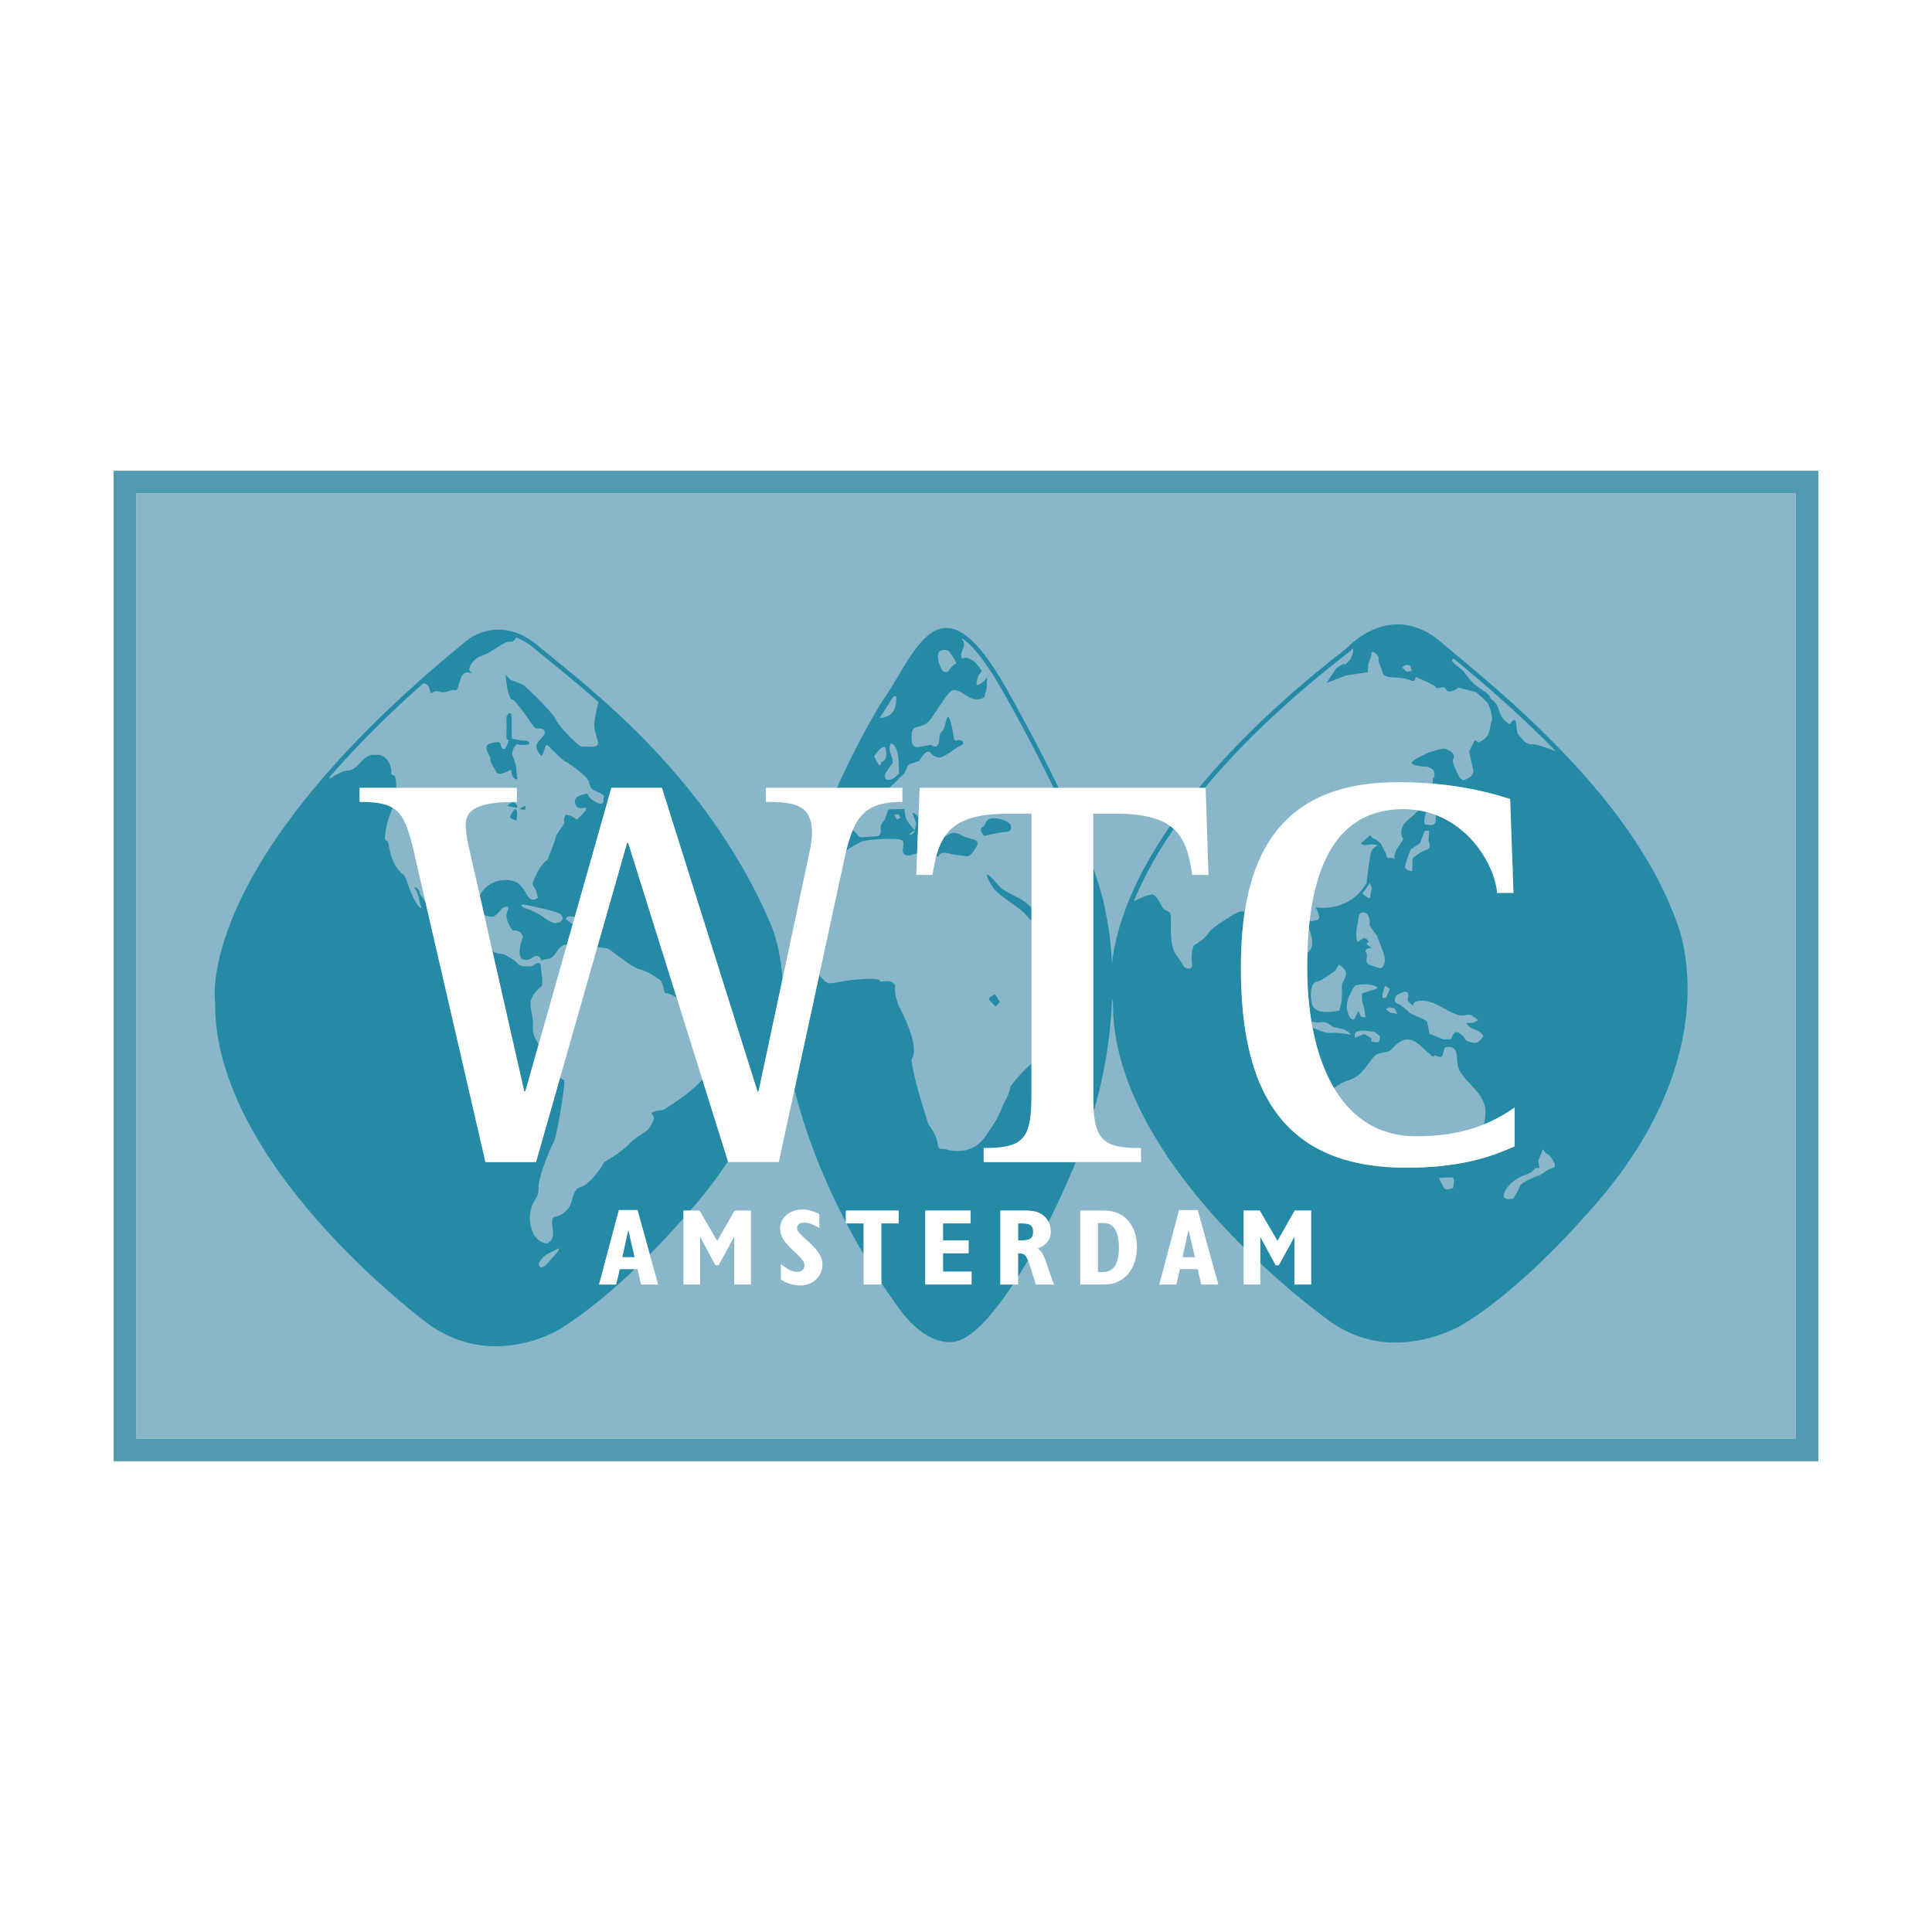 <svg xmlns="http://www.w3.org/2000/svg" width="2500" height="2500" viewBox="0 0 192.756 192.756"><g fill-rule="evenodd" clip-rule="evenodd"><path fill="#fff" d="M0 0h192.756v192.756H0V0z"/><path fill="#89b7c9" d="M13.598 49.224h165.558v94.311H13.598V49.224z"/><path d="M11.338 145.791h170.08V46.964H11.338v98.827zm2.26-96.567h165.558v94.311H13.598V49.224z" fill="#529ab2"/><path d="M119.35 95.637l-.057.869s.354.334.52.069c.164-.265.068-.609.068-.609l-.531-.329zM99.336 100.414l.416-.445-.457-.766s-.77.285-.586.539c.18.254.627.672.627.672zM100.438 82.985c.604-.019.496-.708.23-.872-.266-.166-.533-.417-1.484-.473-.955-.057-.758.715-1.186.901-.426.188.201.858.201.858s1.633-.394 2.239-.414zM50.624 80.414l.96.187s.133-.167-.178-.459c-.312-.296-.782.272-.782.272zM51.38 80.704s-.666.8-.447.922c.221.122.613.24.613.24s.12-.985-.035-1.079l-.131-.083zM51.857 80.732l.196.016.326.055.076-.348c0 .001-.048-.173-.598.277zM48.932 75.716c-.123.222.373.856.604 1.324.23.468 1.461-.263 1.461-.263s-.025.565.289.857c.312.293.346-.011.346-.011s-.102-.429-.116-.906c-.016-.476-.244-.899-.39-1.372-.145-.471.398-1.093.398-1.093s.48.115 1.04.053c.561-.06.021-.401.021-.401s-.598-.014-.727-.053c-.131-.039-.784-.148-.784-.148l-.027-.909c-.012-.302.055-.952-.046-1.468-.104-.517-.471.187-.471.187s.03.994.006 1.6c-.025.607.021.649.15.69.131.039-.033.346-.194.74-.159.395-.473.102-.523-.156-.051-.259.03-.475-1.003-.229-1.026.249.088 1.34-.034 1.558zM54.009 98.408c.25-.311-.051-1.6-.064-2.074-.016-.478-.611-.154-.694-.023-.083.133-1.334.215-1.607-.166-.27-.38-1.238-.87-1.413-.951-.134-.062-.699.014-1.103-.313l3.175 13.997h.113l1.314-4.639a5.63 5.63 0 0 0-.11-.238c-.229-.424-.501-.805-.441-1.629.062-.824-.265-1.549-.244-2.33.018-.78 1.074-1.634 1.074-1.634zM62.564 84.096l-2.97 10.408c.47.037.895.085 1.047.147.396.162 2.308 1.831 3.094 2.026.784.189 1.579.729 2.066 1.061.486.33.348 1.418.691 1.361.21-.031.685.23 1.023.443l-4.839-15.447h-.112v.001zM101.893 90.815c.191.152.59.583 1.014 1.07v-1.337a6.308 6.308 0 0 0-.961-.773c-.266-.166-1.582-.816-1.938-1.065-.354-.249-1.076-1.264-1.43-1.425-.35-.164.201.857.562 1.365.364.51 2.219 1.75 2.753 2.165zM110.344 91.198c-.18-1.19-.613-2.728-1.268-4.55v22.676c0 .572.014 1.082.047 1.539 3.258-11.193 1.244-19.568 1.221-19.665zM88.703 78.59c.507-.362.922-.895 1.344-1.252.422-.359.401-1.052.83-1.153.43-.099.858-.283.858-.283s.245-.442.496-.71c.251-.268.514-.189.514-.189s.362.509.883.579c.521.071 1.616-.916 2.214-1.194.597-.277.063-.692-.362-.508-.427.187-.284-.77-.667-1.969-.385-1.199-.412.703-.834 1.065-.419.357-.145.869-.392 1.309-.244.441-.689.021-.689.021l-1.206.21c-.602.106-.786-.235-.733-1.275.055-1.04 1.023-.463 1.775-1.354.751-.888 1.732-2.822 2.332-3.013.6-.192 1.496.818 2.191.883.693.065.945-.203.945-.203l.232-.872.051-1.127s-.162.353-.756.717c-.596.364-.113-.862-.113-.862l.332-.443s-.459-.851-1.075-1.178-.867-.06-.867-.06-.267-.251.056-.955c.325-.701-.118-1.036-.118-1.036l.095-.023c1.185.855 2.515 2.601 4.026 5.278a178.434 178.434 0 0 1 5.057 9.608h.492c-1.449-3.007-3.188-6.322-5.162-9.825-2.338-4.151-4.245-6.097-5.996-6.123-1.943-.027-3.353 2.311-4.842 4.785-.39.644-.791 1.31-1.208 1.946-1.799 2.744-3.48 6.087-4.902 9.216h5.184c.003-.004.01-.006.015-.01zm5.891-13.683s.807.925.821 1.358c-.009-.305-1.012.827-.756.717-.427.185-.609-.069-.609-.069s-.45-.59-.478-1.455c-.027-.865 1.022-.551 1.022-.551zm-5.812 5.112s.82-1.409.61.154c-.212 1.566-1.6 1.435-1.6 1.435l.99-1.589zm-.63 5.896a2.449 2.449 0 0 1-.263.136c.025.014.038.068-.037.228-.164.353-.634-.844-.634-.844s.576-.971 1.097-.899c0 0 .328 1.093-.163 1.379zm.161 1.303s.425-.72.662-.973c.251-.268-.118-1.035-.118-1.035l-.102-.429s-.028-.95.42-.445c.45.505.479 1.542.479 1.542l.042 1.296s-.671.714-1.104.64c-.435-.072-.279-.596-.279-.596zM95.858 83.3c-.823-.488-1.241.008-1.612.178-.373.556-.639 1.215-.841 1.978.14-.004.24-.034.268-.097.244-.528 1.296-.126 1.296-.126l1.562.21s.264.078.838-.89c.576-.971-.54-.676-1.511-1.253zM91.636 81.548a.753.753 0 0 0-.076-.104c-.357-.422-.528-.33-.528-.33l.378 1.026-.152.696s.012.346-.42.447c-.428.099.42-.447.42-.447s-.626-.672-.813-1.1c-.187-.426-.205-1.031-.205-1.031l-1.469.046c-.346.009-.235.784-.655 1.231-.417.444-.145.87-.307 1.222-.164.351-.514.19-1.462.305-.95.115-.613-.24-1.143-.572a.332.332 0 0 1-.113-.122c-.247.579-.457 1.257-.648 2.041.593-.417 1.278-.796 1.573-.904.512-.189 2.843-.348 3.715-.203.869.147.032 1.037.477 1.457.35.33.841.016 1.291-.055l.137-3.603zm-2.142.219l-.277-.51.434-.014.184.341-.341.183zM62.084 125.432h1.238l-.625-2.692h-.023l-.59 2.692z" fill="#258aa5"/><path d="M76.961 92.372C71.168 78.664 60.716 70.16 55.102 65.589l-1.488-1.217c-3.664-3.06-6.802-.648-6.834-.623-14.273 11.536-20.393 20.78-23.012 26.506-2.788 6.09-2.343 9.53-2.299 9.827-.083 8.324 5.627 16.527 10.435 21.941 5.199 5.859 10.494 9.809 10.547 9.85 6.428 4.939 13.187.857 13.256.816 2.703-1.637 5.433-3.979 7.621-6.068h-1.494l-.362 1.535h-1.704l1.976-7.43h1.863l1.222 4.424c1.838-1.852 3.03-3.236 3.058-3.268.104-.113.203-.225.302-.336v-.775h.692a45.573 45.573 0 0 0 3.752-4.908l-2.564-8.184c-.939 1.271-3.904 3.072-3.904 3.072-.39.012-1.379.174-1.112.424.268.252.231.512-.18 1.219-.41.703-1.102.725-2.066 1.707-.966.982-2.539 1.854-2.539 1.854-.203.48-1.49 2.254-2.263 2.451-.771.195-.793.934-1.069 1.719-.279.789-1.216 1.25-1.476 1.26-.261.006-.515.145-.307 1.307.21 1.162-.606 1.361-.606 1.361-1.389-.133-1.879-1.977-1.615-3.24.263-1.262.829-1.191.793-2.273-.033-1.082 1.174-4.02 1.503-4.547.33-.531 1.049-5.225 1.075-5.834.023-.605-.143-.426-.143-.426-.094-.078-.184-.158-.272-.236l-2.407 8.445h-5.046l-5.981-25.915c-.29-.503-.593-.89-.593-.89s.033-.348-.318-.554c-.353-.205-.127.134.009.302.133.169.387 1.372.387 1.372s.23.383.009.304c-.219-.081-.717-.844-1.238-2.298-.521-1.455-.325-.683-1.001-1.527-.676-.844-.89-2.222-.89-2.222-.17-1.293-.562.019-.35-1.548.134-1 .47-1.777.712-2.365-.735-.45-1.76-.598-3.307-.598v-1.402h3.65c.009-.622-.037-1.225-.238-1.243-.346-.032-.23-.468-.23-.468-.36-1.894-1.605-1.552-1.605-1.552s-.572-.287-1.534.784c-.961 1.067-1.065.553-1.876.925-.81.371-1.146.682-1.146.682l-.006-.208c2.509-2.887 5.584-6.014 9.352-9.353.274.046.552.203.632.639.148.784.259-.051.916.189s1.203-.253 1.639-.138c.438.117.332-1.871 1.243-1.769.913.102.263.079.166-.222-.094-.302.353-1.18 1.296-1.468.943-.291 2.198-1.462 2.728-1.384.341.051.523-.172.623-.426.583.229 1.204.586 1.847 1.123l1.49 1.222c1.383 1.125 3.062 2.49 4.891 4.116-.208.807-.477 1.908-.406 2.489.115.947.478 1.455.314 1.764-.164.307-1.293.168-1.596.18-.302.01-2.269-2.006-2.594-2.733-.325-.726-2.958-3.239-3.221-3.405-.266-.164-1.273-.521-1.273-.521l-.491-.505.062.604s.187 1.811.62 1.884c.436.074 2.124 2.878 2.341 2.872.216-.007.735-.024.827.189.095.214.141.343-.445.966-.587.625-.233.874-.228 1.003.002.129.362.551.362.551s.048.17.288-.484c.24-.658.194-.743.685-.238.491.504 1.294 1.257 1.425 1.296.131.039 2.296 1.443 2.405 2.133.106.69.585.805.585.805s1.008.401.886.621c-.125.219.106.646-.284.657-.388.014-.701-.282-.92-.404-.219-.121-.452-.592-.452-.592s-1.467.133-1.224.948c.242.814.875.362 1.095.484.221.125-.916 1.155-.916 1.155l-.574-.371-.565-.113s-.242.614-.108.738c.134.127-.828 1.151-.862 1.499-.032.348-.837 2.279-.837 2.279-.848.5-1.443 2.25-1.443 2.25-.118.395.32.551.378 1.026.058.475.316.465-.196.654-.515.189-.842-.578-.842-.578s-.322-.639-.855-1.057c-.525-.412-2.75-.685-3.781 1.241l.438 1.93c.521.27 1.135.249 1.063.017.081.26 1.146-1.248.762-.63.08-.132.848-.5.483.288-.364.791.535 1.889.535 1.889.862-.072 1.015.616 1.015.616-1.031 3.062.761 2.228.761 2.228.886-.764 1.086.138 1.086.138l-.173-.037c.092.171.214-.051.86-.113.647-.065.837-.978 1.388-1.298.157-.09.32-.127.477-.136l.574-2.027a.906.906 0 0 0-.037.012l-.62-.5s-.099-.388.641-.282c.083.015.157.028.224.042l3.646-12.869h5.045l9.532 30.276h.113l2.382-11.178c-.218-3.284-1.059-5.225-1.106-5.331zm-22.21 32.669c.81-.371 1.316-.82.86-.113l-.962 1.068s-.747.975-.906.072c.001 0 .34-.72 1.008-1.027zm.835-32.958c-.519.06-.874-.233-1.227-.482-.355-.246-1.192-.74-1.584-.857-.394-.118-1.139-.443-.537-.502 0 0 2.917.557 3.535.885.615.327.33.897-.187.956zM86.16 125.141v-3.082h-1.711a70.353 70.353 0 0 0 1.711 3.082zM101.834 122.059h-.26v1.695h.275c.928 0 1.225-.205 1.225-.863 0-.649-.273-.832-1.24-.832zM101.574 127.367c.338-.533.67-1.08.986-1.629-.162-.391-.307-.566-.486-.633-.148-.053-.225-.064-.5-.064v2.326z" fill="#258aa5"/><path d="M98.143 115.941v-1.4c3.926 0 4.764-.842 4.764-5.217v-3.301a1.192 1.192 0 0 1-.271.348c-.758.629-1.84 2.047-1.84 2.047-.062.779-.562 1.402-.803 2.016s-.396 1.137-1.725 2.996c-1.326 1.861-3.332 1.402-3.856 1.246-.522-.158-.771.197-.885-.666-.113-.859-.925-1.875-.925-1.875l-.675-2.229c-.885-2.926-.996-4.209-.996-4.209 1-1.246-1.294-5.414-1.294-5.414s-.47-1.197-.32-1.979c0 0-.276-.512-1.052-.4-.774.109-.177-.168-.958-.23-.782-.061-2.076.064-2.85.174-.775.111-1.462.305-1.811.232-.271-.059-.604-.43-.908-.789l-2.47 11.42c1.25 5.012 3.21 9.561 5.122 13.229v-1.168h5.269v1.287h-1.727v5.939c1.247 1.904 2.107 3.004 2.142 3.045 1.607 1.975 3.159 2.863 4.744 2.863 2.434 0 5.204-4.264 6.249-5.75h-1.262v-7.385h2.09c1.168 0 1.6.086 2.09.422.273.191.488.436.631.725 1.375-2.748 2.258-4.896 2.275-4.945.156-.346.299-.689.441-1.031h-9.189v-.001zm-1.208 12.215h-4.623v-7.385h4.53v1.287h-2.757v1.695h2.554v1.287h-2.554v1.828h2.85v1.288zM167.211 91.814c-4.229-11.703-16.141-21.652-21.867-26.432l-1.555-1.305c-4.881-4.169-9.086.24-9.365.546-6.635 5.128-11.391 9.836-14.799 13.978h.586c3.404-4.102 8.082-8.679 14.5-13.639l.018-.012.014-.019c.02-.023.105-.115.242-.251l.025.178s.018.606-.484 1.141c-.5.535-.428.187-.428.187l-.762.456-.992 1.501 1.967-.754 2.154-.325.057-.867s.326-.703.314-1.049c-.01-.346.785.235.713.583-.078.351.285.858.387 1.374.104.517 1.227.48 1.227.48s1.039.053 1.568.297c.525.244.508-.362.508-.362l1.053.487s.789.323.971.576c.18.254.771-.284 1.045.226.277.51 1.205-.21 1.205-.21l1.746.464s.979.837 1.158 1.091c.182.253.562 1.367.402 1.804-.158.438-.066.608-.309 1.222-.238.613-1.01.897-1.01.897l-.354-.249-.57 1.144s.205 1.032.402 1.805c.197.772-1.008 1.07-1.008 1.07l-.352-.249s-.793-1.572-.662-1.796c.41-.706-.551-1.022-.814-1.1-.26-.079-1.629.396-1.629.396s-1.283.558-1.617.916c-.336.354 1.139.484 1.398.475.26-.007.703.325.703.325s.277.598.023.777c-.084.062-.096.295-.072.595 3.248.274 5.779.906 7.715 1.536l.337 9.364h-1.627c-.18-2.292-2.197-6.276-6.113-7.769.002.17-.002.341-.018.507-.066.697-.594.452-.939.463-.326.009-.213-.68.002-1.273a9.38 9.38 0 0 0-.811-.166 6.207 6.207 0 0 1-.939.886c-1.268.994-.545 2.008-.545 2.008l-.66.974s-.242.525-.234.874c.012.344-.002-.088-.518.016-.305.06-.219-.247-.363-.51-.365-.681-.461-.936-.461-.936l-.531-.418-.352-.161-.182-.253-.924.807s.006.258.695.149c.689-.105.951.059.951.059s-.42.273-.586.537c-.166.265-.506 3.219-.506 3.219-1.809 3.085-5.119 2.41-5.119 2.41s.27.336.373.853c.102.516-.332.442-.676.54-.096.029-.176-.017-.246-.104-.033.281-.061.56-.086.841.117.247.223.57.301.996.131.724-.115 1.151-.443 1.446-.014.494-.02.982-.02 1.462 0 1.848.135 3.652.416 5.357.043.014.084.025.131.041.523.156.865-.027 1.215.049.348.076.881.49.881.49l1.043.229s.971.574.535.502c-.434-.074-.521-.07-1.041-.141-.521-.07-.953.027-1.301-.045-.35-.076-1.312-.48-1.312-.48l-.035.002c.434 2.258 1.139 4.314 2.154 6.012a2.05 2.05 0 0 1 .141-.113c.934-.633.596-.363 1.705-.83 1.113-.467 1.758-1.959 2.266-2.32.508-.363 1.033-.207 1.455-.479.424-.271 1.408-2.033 3.104-.443 1.691 1.592 1.066.918 1.412.91 0 0 .529.326.695.064.164-.266.146-.871.404-.879.26-.008 1.033-.205 1.072 1.006.037 1.209.305 1.461.756 2.051.449.594 2.135 1.926 2.094 3.4a5.905 5.905 0 0 1-.168 1.258c1.314-.533 2.291-1.154 3.066-1.682v3.871c-1.906.84-4.99 2.129-10.766 2.129-12.166 0-16.541-7.346-16.541-19.959 0-1.941.115-3.811.385-5.571-.527-.201-1.346.408-1.762.676-.424.272-1.611 1.003-1.857 1.441-.248.443-1.008.985-1.35 1.169-.338.182-.389 1.395-.285 1.912.102.516-.418.533-.68.369-.266-.166 0 0-.908-1.271-.904-1.271-.297-3.973-.65-4.222-.354-.248-.525-.243-.707-.496-.182-.254-.463-1.024-.906-1.271-.246-.138-1.184.258-1.959.632.871-2.119 2.139-4.533 3.973-7.208a4.896 4.896 0 0 0-.359-.291c-2.105 3.049-3.439 5.691-4.277 7.845-2.322 5.95-1.516 9.444-1.416 9.819-.082 8.373 5.719 16.494 10.602 21.834a71.848 71.848 0 0 0 2.434 2.529v-3.668h1.602l1.771 3.039 1.725-3.039h1.635v7.385h-1.668v-4.725h-.021l-1.533 2.799h-.318l-1.51-2.799h-.023v2.604c3.654 3.418 6.586 5.521 6.627 5.551 6.426 4.941 13.521.59 13.592.543 5.988-3.623 12.117-10.732 12.178-10.805 7.736-8.373 9.797-15.939 10.162-20.814.392-5.298-1.03-8.56-1.09-8.696zM140.357 67.03l-.445-.419s.078-.263.51-.274l.262.076.189.514-.516.103zm.377 17.73l.934-.634.48-1.227.434-.014-.055 1.04s.369.681-.234.874c-.598.191-1.357.821-1.357.821l-.047 1.298s-.693-.065-.705-.411.55-1.747.55-1.747zm-4.048 3.328l.191.599s-.164.353-.15.784c.014.434-.789-.32-.789-.32l.748-1.063zm-2.799 10.213c.01.26-.035 1.646-.035 1.646l-.232.871s-2.404.596-2.703-.605c-.295-1.205-.066-2.164.451-2.266.516-.104 1.273-.732 1.615-.916.338-.184.582-.797.582-.797s.615.327.713.756c.101.43-.399 1.053-.391 1.311zm.508 2.41c-.203-1.033.793-2.365.793-2.365s.77-.283 1.729-.053.188.428.188.428l-1.201.385s-.07.521.027.863c.096.342.197.773.197.773l.111.775-.436-.072-.279-.598-.322.701c-.165.352-.6.192-.807-.837zm3.044 3.277c-.26.01-.609-.066-.609-.066l-.01-.346-.705-.41-.939.375s-.195-.686.582-.709a5.577 5.577 0 0 1 1.389.129l.533.414s.017.607-.241.613zm-.669-7.679c-.787-.236-.201-.861-.475-1.285s.592-.45.592-.45-.791-.408-.447-.507c.344-.097-.277-.509-.277-.509s-.256.094-.596.364c-.336.27-.293-1.116-.135-1.64.156-.526-.041-1.298.652-1.233.693.067.561 1.282.561 1.282l.723 1.017s.471 1.196.566 1.452c.094.256.373.941.131 1.467-.243.528-.512.276-1.295.042zm1.222 3.25c-.26-.08.223-1.219.223-1.219l.441.332-.32.791s-.08.174-.344.096zm.654 1.451l-.357-.334.34-.184c.316.094.445.109.492.094l-.061-.109s.125.088.061.109l.307.57-.782-.146zm8.661 3.017c-.344.098-1.045-.225-1.045-.225s-.188-.43-.717-.76c-.527-.326-.76.633-.76.633l-.777.023-1.402-.564s-.111-.773-.207-1.117c-.098-.344-1.494-.73-1.764-.982-.268-.252-.801-.756-1.24-.916-.436-.158-.107-.775-.107-.775s.678-.453 1.025-.377.111.775.111.775.094.258.447.506c.355.248-.275-.512 1.287-.387 1.346.107 2.916 1.689 4.025 1.432.428-.098.604-.018.604-.018l.709.498-.512.273-.689.023s.186.426.885.664c.701.236.801.666.801.666s-.331.533-.674.628zm-2.336 14.504s-.686.281-.865.027-.551-1.021-.551-1.021 1.121-.121 1.383-.043c.263.078.033 1.037.033 1.037zm9.996-2.019c-.518.104-1.107.641-1.363.736-.256.094-1.799.66-1.957 1.1-.156.436-.652 1.232-.652 1.232s-1.547.393-.723-.93c.826-1.324 2.377-1.461 2.627-1.812.316-.451.686-.281.686-.281l-.111-.775.482-1.143s.186.428.449.506c.259.078 1.075 1.265.562 1.367zm-2.094-42.255c-.779.023-1.061-.66-1.328-.911-.268-.251-.193-.688-.299-1.289-.107-.602-.602.191-.602.191s-.787-.32-1.08-1.351c-.291-1.028-.809-1.012-.906-1.355-.1-.344-.891-.751-1.424-1.169-.531-.416-.895-1.01-1.256-1.43-.293-.346-1.598-1.072-.908-1.211 2.562 2.141 6.363 5.319 10.154 9.221-.882-.343-1.933-.71-2.351-.696z" fill="#258aa5"/><path d="M61.743 120.727h1.863l2.055 7.43h-1.704l-.351-1.535h-1.773l-.362 1.535h-1.704l1.976-7.43zm1.579 4.705l-.625-2.691h-.022l-.59 2.691h1.237zM68.188 120.771h1.602l1.771 3.04 1.727-3.04h1.635v7.385h-1.669v-4.724h-.024l-1.533 2.798h-.319l-1.509-2.798h-.021v4.724h-1.66v-7.385zM77.904 126.113c.726.561 1.169.777 1.612.777.445 0 .74-.248.74-.627s-.171-.604-.977-1.361c-.762-.713-1.068-1.084-1.271-1.547a1.892 1.892 0 0 1-.182-.746c0-1.123.94-1.936 2.249-1.936.532 0 1.076.15 1.669.455v1.383c-.772-.41-1.113-.531-1.499-.531-.445 0-.717.197-.717.52 0 .314.115.455 1.114 1.363 1.033.951 1.409 1.557 1.409 2.314 0 1.158-.966 2.076-2.193 2.076-.668 0-1.204-.162-1.953-.584v-1.556h-.001zM86.16 122.059h-1.771v-1.288h5.268v1.288h-1.726v6.097H86.16v-6.097zM92.312 120.771h4.53v1.288h-2.757v1.695h2.554v1.287h-2.554v1.828h2.85v1.287h-4.623v-7.385zM99.803 120.771h2.09c1.168 0 1.6.086 2.09.422.545.379.852.973.852 1.688 0 .799-.441 1.361-1.295 1.686.271.184.443.41.648.887.113.248.191.488.488 1.361l.158.455c.146.434.17.51.285.768l.055.119h-1.84l-.078-.293-.342-1.09c-.354-1.17-.545-1.559-.84-1.668-.148-.053-.225-.064-.5-.064v3.115h-1.771v-7.386zm2.047 2.983c.928 0 1.225-.205 1.225-.863 0-.648-.273-.832-1.24-.832h-.26v1.695h.275zM107.77 120.771h2.033c.738 0 1.023.031 1.432.16.42.131.795.35 1.102.629.738.713 1.092 1.643 1.092 2.896 0 1.549-.719 2.879-1.854 3.406-.465.229-.85.293-1.658.293h-2.146v-7.384h-.001zm2.136 6.143c.67 0 1.09-.207 1.35-.639.262-.443.387-.994.377-1.785 0-1.254-.318-2.064-.92-2.346-.205-.1-.41-.119-.865-.119h-.307v4.889h.365zM117.635 120.727h1.863l2.055 7.43h-1.705l-.35-1.535h-1.773l-.363 1.535h-1.703l1.976-7.43zm1.58 4.705l-.625-2.691h-.023l-.59 2.691h1.238zM124.08 120.771h1.602l1.771 3.04 1.725-3.04h1.634v7.385h-1.667v-4.724h-.022l-1.533 2.798h-.319l-1.509-2.798h-.024v4.724h-1.658v-7.385zM41.371 85.328c-1.01-4.372-1.57-5.325-5.495-5.325v-1.402h15.698v1.402c-4.038 0-5.103.839-5.103 2.297 0 .787.168 1.628.336 2.356l5.495 24.221h.113l8.578-30.276h5.045l9.532 30.276h.113l4.932-23.155c.226-1.01.394-1.907.394-2.58 0-2.747-1.515-3.139-4.598-3.139v-1.402h13.623v1.402c-3.925 0-4.935 1.625-5.832 5.887L77.7 115.941h-5.048l-9.977-31.845h-.113l-9.083 31.845h-5.046l-7.062-30.613zM98.143 114.541c3.926 0 4.764-.842 4.764-5.217V81.179h-2.186c-5.886 0-7.065 2.02-7.681 6.11h-1.625l.336-8.688h28.538l.281 8.688h-1.629c-.557-4.148-1.848-6.11-7.736-6.11h-2.129v28.145c0 4.375.84 5.217 4.766 5.217v1.4H98.143v-1.4zM151.111 114.373c-1.906.84-4.99 2.129-10.766 2.129-12.166 0-16.541-7.346-16.541-19.959 0-10.206 3.141-18.504 15.646-18.504 4.988 0 8.633.842 11.213 1.684l.337 9.363h-1.627c-.225-2.859-3.309-8.354-9.363-8.354-8.242 0-9.586 8.802-9.586 15.811 0 8.857 3.082 16.82 10.875 16.82 5.326 0 8.074-1.682 9.812-2.861v3.871z" fill="#fff"/></g></svg>
